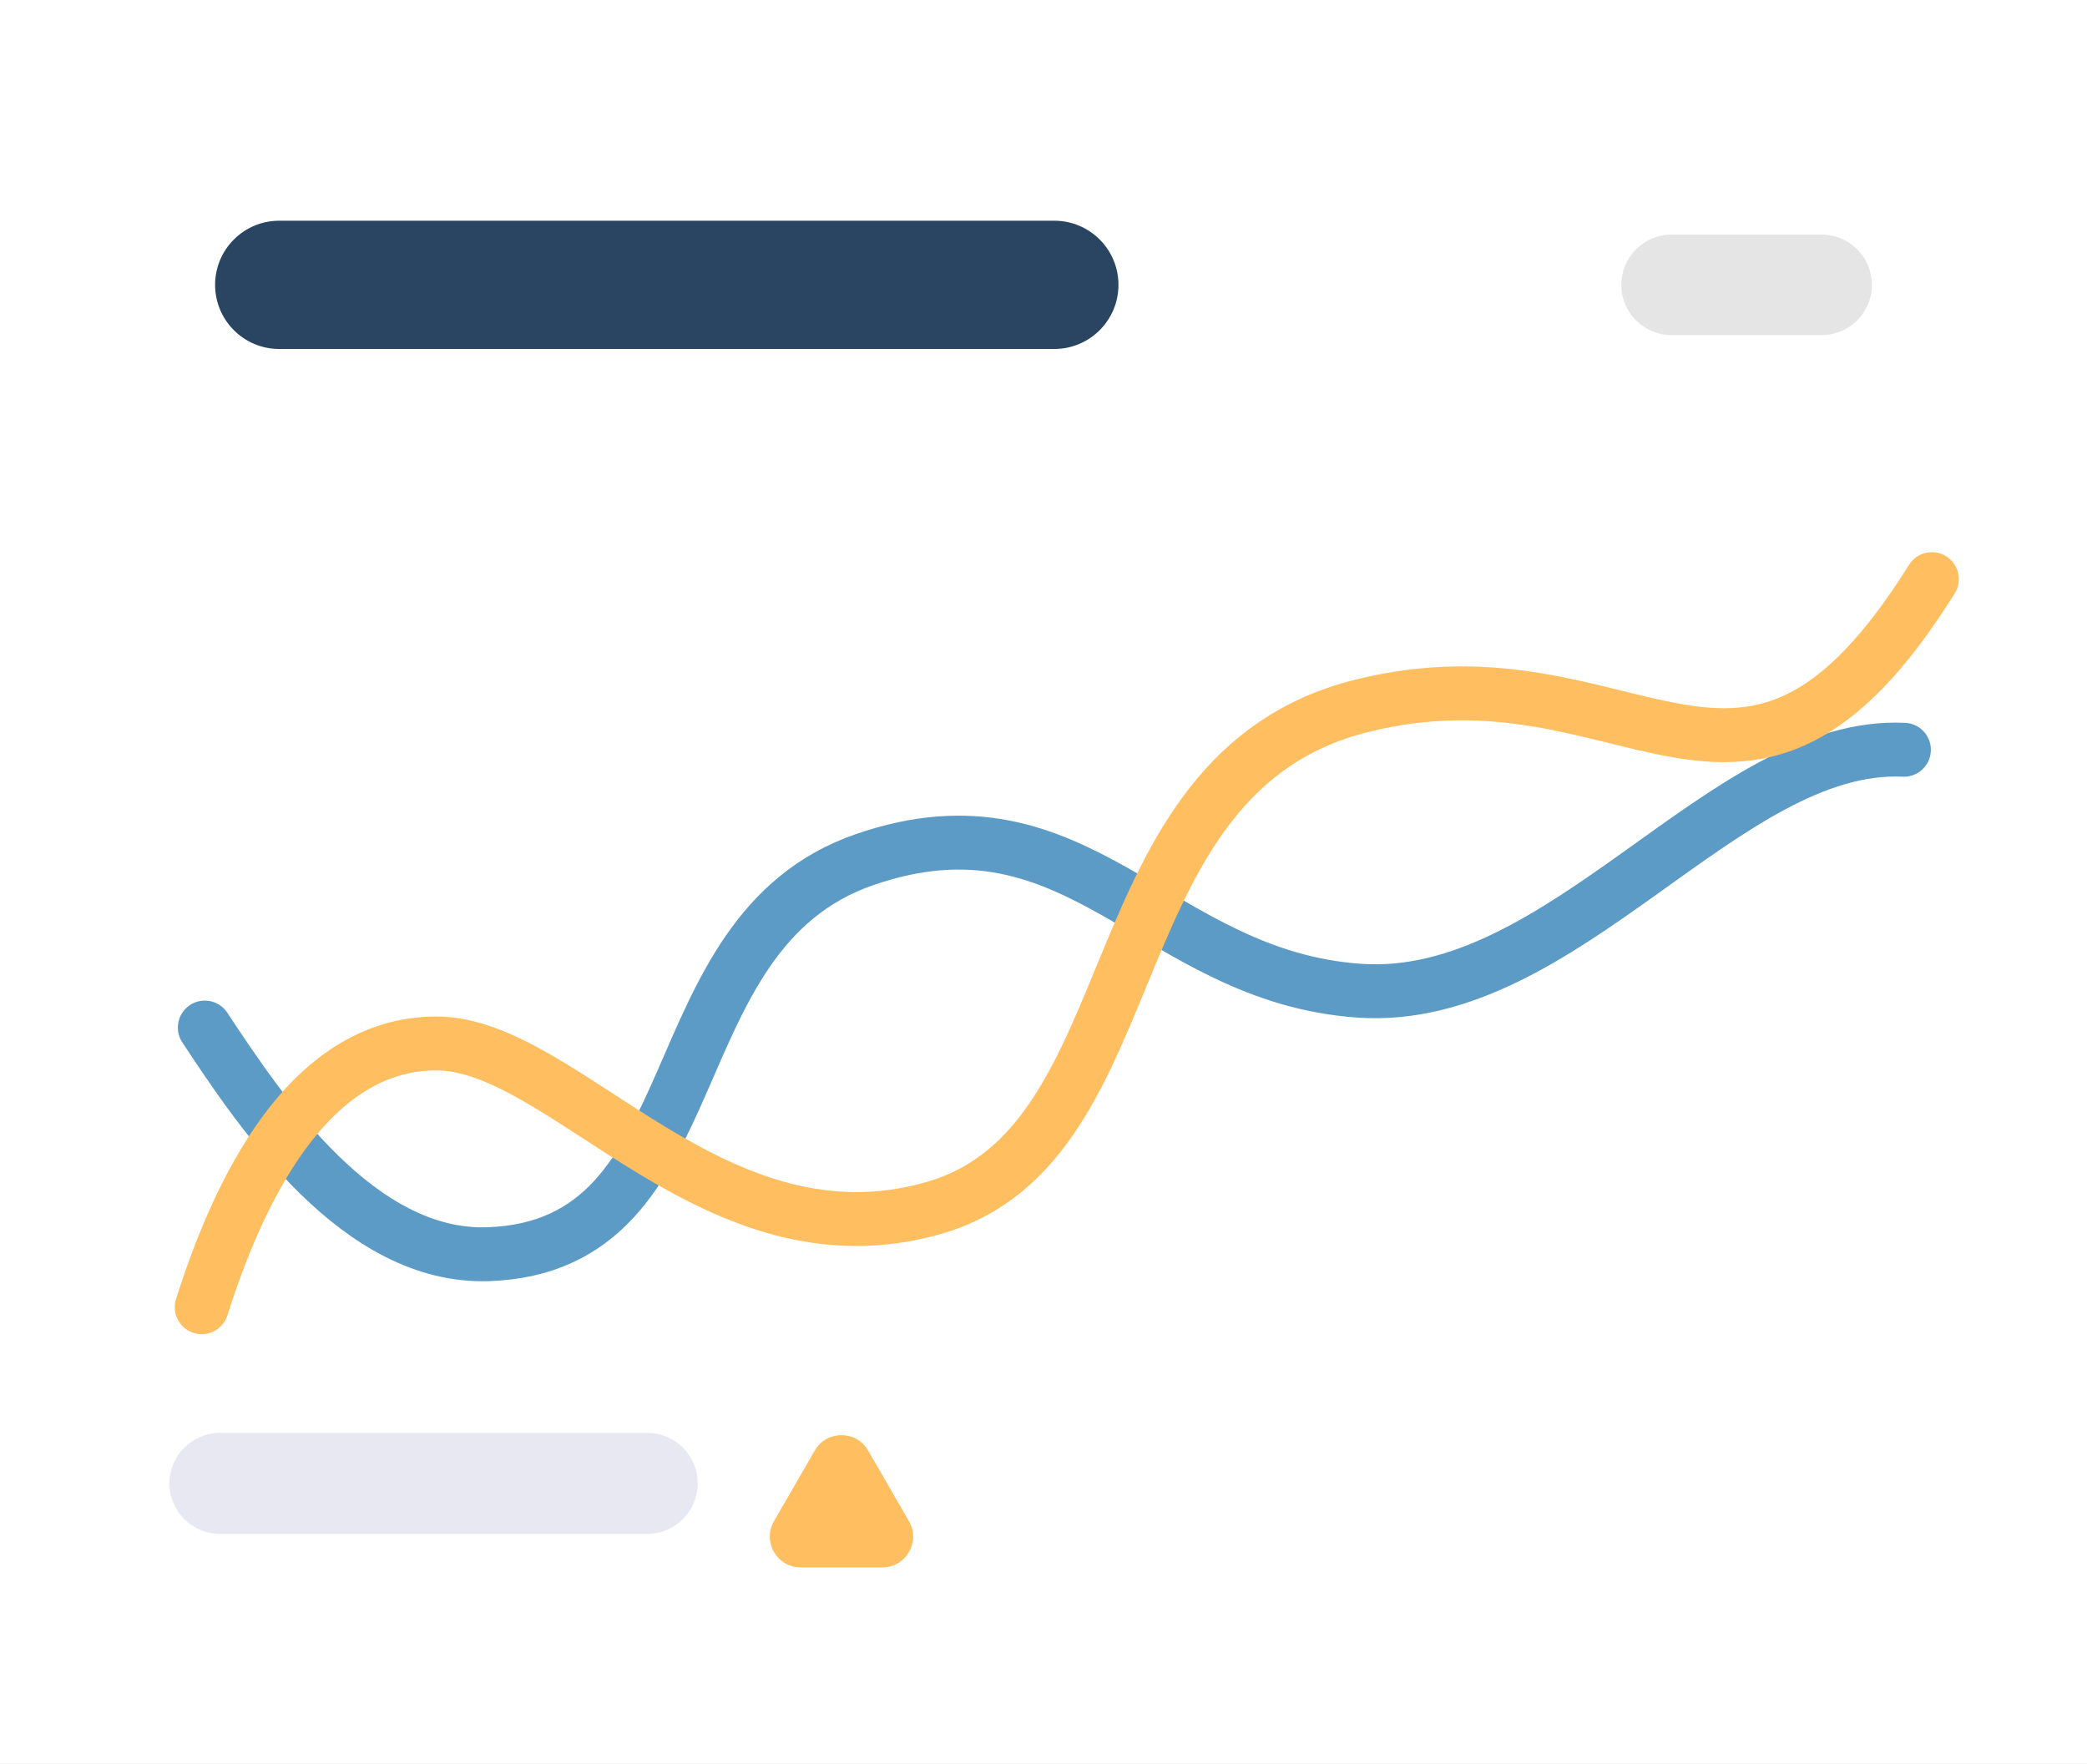 <svg width="271" height="229" viewBox="0 0 271 229" fill="none" xmlns="http://www.w3.org/2000/svg">
<rect width="271" height="229" fill="#E5E5E5"/>
<path d="M271 0H0V229H271V0Z" fill="white"/>
<path d="M26.595 133.425C33.961 144.589 46.618 163.442 63.413 162.853C93.127 161.811 84.502 121.185 112.302 111.606C140.101 102.027 149.986 126.8 176.506 128.64C203.026 130.48 224.021 96.251 247.226 97.355" stroke="#5D9BC7" stroke-width="7" stroke-linecap="round"/>
<path d="M84.041 186.057H28.559C24.938 186.057 22.003 188.992 22.003 192.613V192.613C22.003 196.234 24.938 199.17 28.559 199.17H84.041C87.662 199.17 90.597 196.234 90.597 192.613C90.597 188.992 87.662 186.057 84.041 186.057Z" fill="#E8E8F3"/>
<path d="M136.907 28.66H36.256C31.657 28.66 27.93 32.388 27.93 36.986C27.93 41.585 31.657 45.313 36.256 45.313H136.907C141.506 45.313 145.234 41.585 145.234 36.986C145.234 32.388 141.506 28.66 136.907 28.66Z" fill="#294562"/>
<path d="M236.546 30.462H217.055C213.452 30.462 210.531 33.383 210.531 36.986C210.531 40.59 213.452 43.511 217.055 43.511H236.546C240.149 43.511 243.07 40.59 243.07 36.986C243.07 33.383 240.149 30.462 236.546 30.462Z" fill="#E5E5E5"/>
<g filter="url(#filter0_d)">
<path d="M26.194 159.736C30.929 144.755 39.982 125.49 56.663 125.49C73.343 125.49 92.71 155.13 121.348 146.821C149.985 138.512 141.541 90.467 176.787 81.659C212.034 72.85 226.256 104.556 250.856 65.196" stroke="#FFBE5F" stroke-width="7" stroke-linecap="round"/>
</g>
<g filter="url(#filter1_d)">
<path d="M105.802 186.347C107.342 183.682 111.189 183.682 112.729 186.347L118.029 195.521C119.57 198.188 117.645 201.522 114.566 201.522H103.965C100.885 201.522 98.96 198.188 100.501 195.521L105.802 186.347Z" fill="#FFBE5F"/>
</g>
<defs>
<filter id="filter0_d" x="8.693" y="57.696" width="259.663" height="129.541" filterUnits="userSpaceOnUse" color-interpolation-filters="sRGB">
<feFlood flood-opacity="0" result="BackgroundImageFix"/>
<feColorMatrix in="SourceAlpha" type="matrix" values="0 0 0 0 0 0 0 0 0 0 0 0 0 0 0 0 0 0 127 0"/>
<feOffset dy="10"/>
<feGaussianBlur stdDeviation="7"/>
<feColorMatrix type="matrix" values="0 0 0 0 0.46 0 0 0 0 0.271 0 0 0 0 1 0 0 0 0.18 0"/>
<feBlend mode="normal" in2="BackgroundImageFix" result="effect1_dropShadow"/>
<feBlend mode="normal" in="SourceGraphic" in2="effect1_dropShadow" result="shape"/>
</filter>
<filter id="filter1_d" x="95.959" y="182.348" width="26.613" height="25.174" filterUnits="userSpaceOnUse" color-interpolation-filters="sRGB">
<feFlood flood-opacity="0" result="BackgroundImageFix"/>
<feColorMatrix in="SourceAlpha" type="matrix" values="0 0 0 0 0 0 0 0 0 0 0 0 0 0 0 0 0 0 127 0"/>
<feOffset dy="2"/>
<feGaussianBlur stdDeviation="2"/>
<feColorMatrix type="matrix" values="0 0 0 0 0.46 0 0 0 0 0.271 0 0 0 0 1 0 0 0 0.29 0"/>
<feBlend mode="normal" in2="BackgroundImageFix" result="effect1_dropShadow"/>
<feBlend mode="normal" in="SourceGraphic" in2="effect1_dropShadow" result="shape"/>
</filter>
</defs>
</svg>
